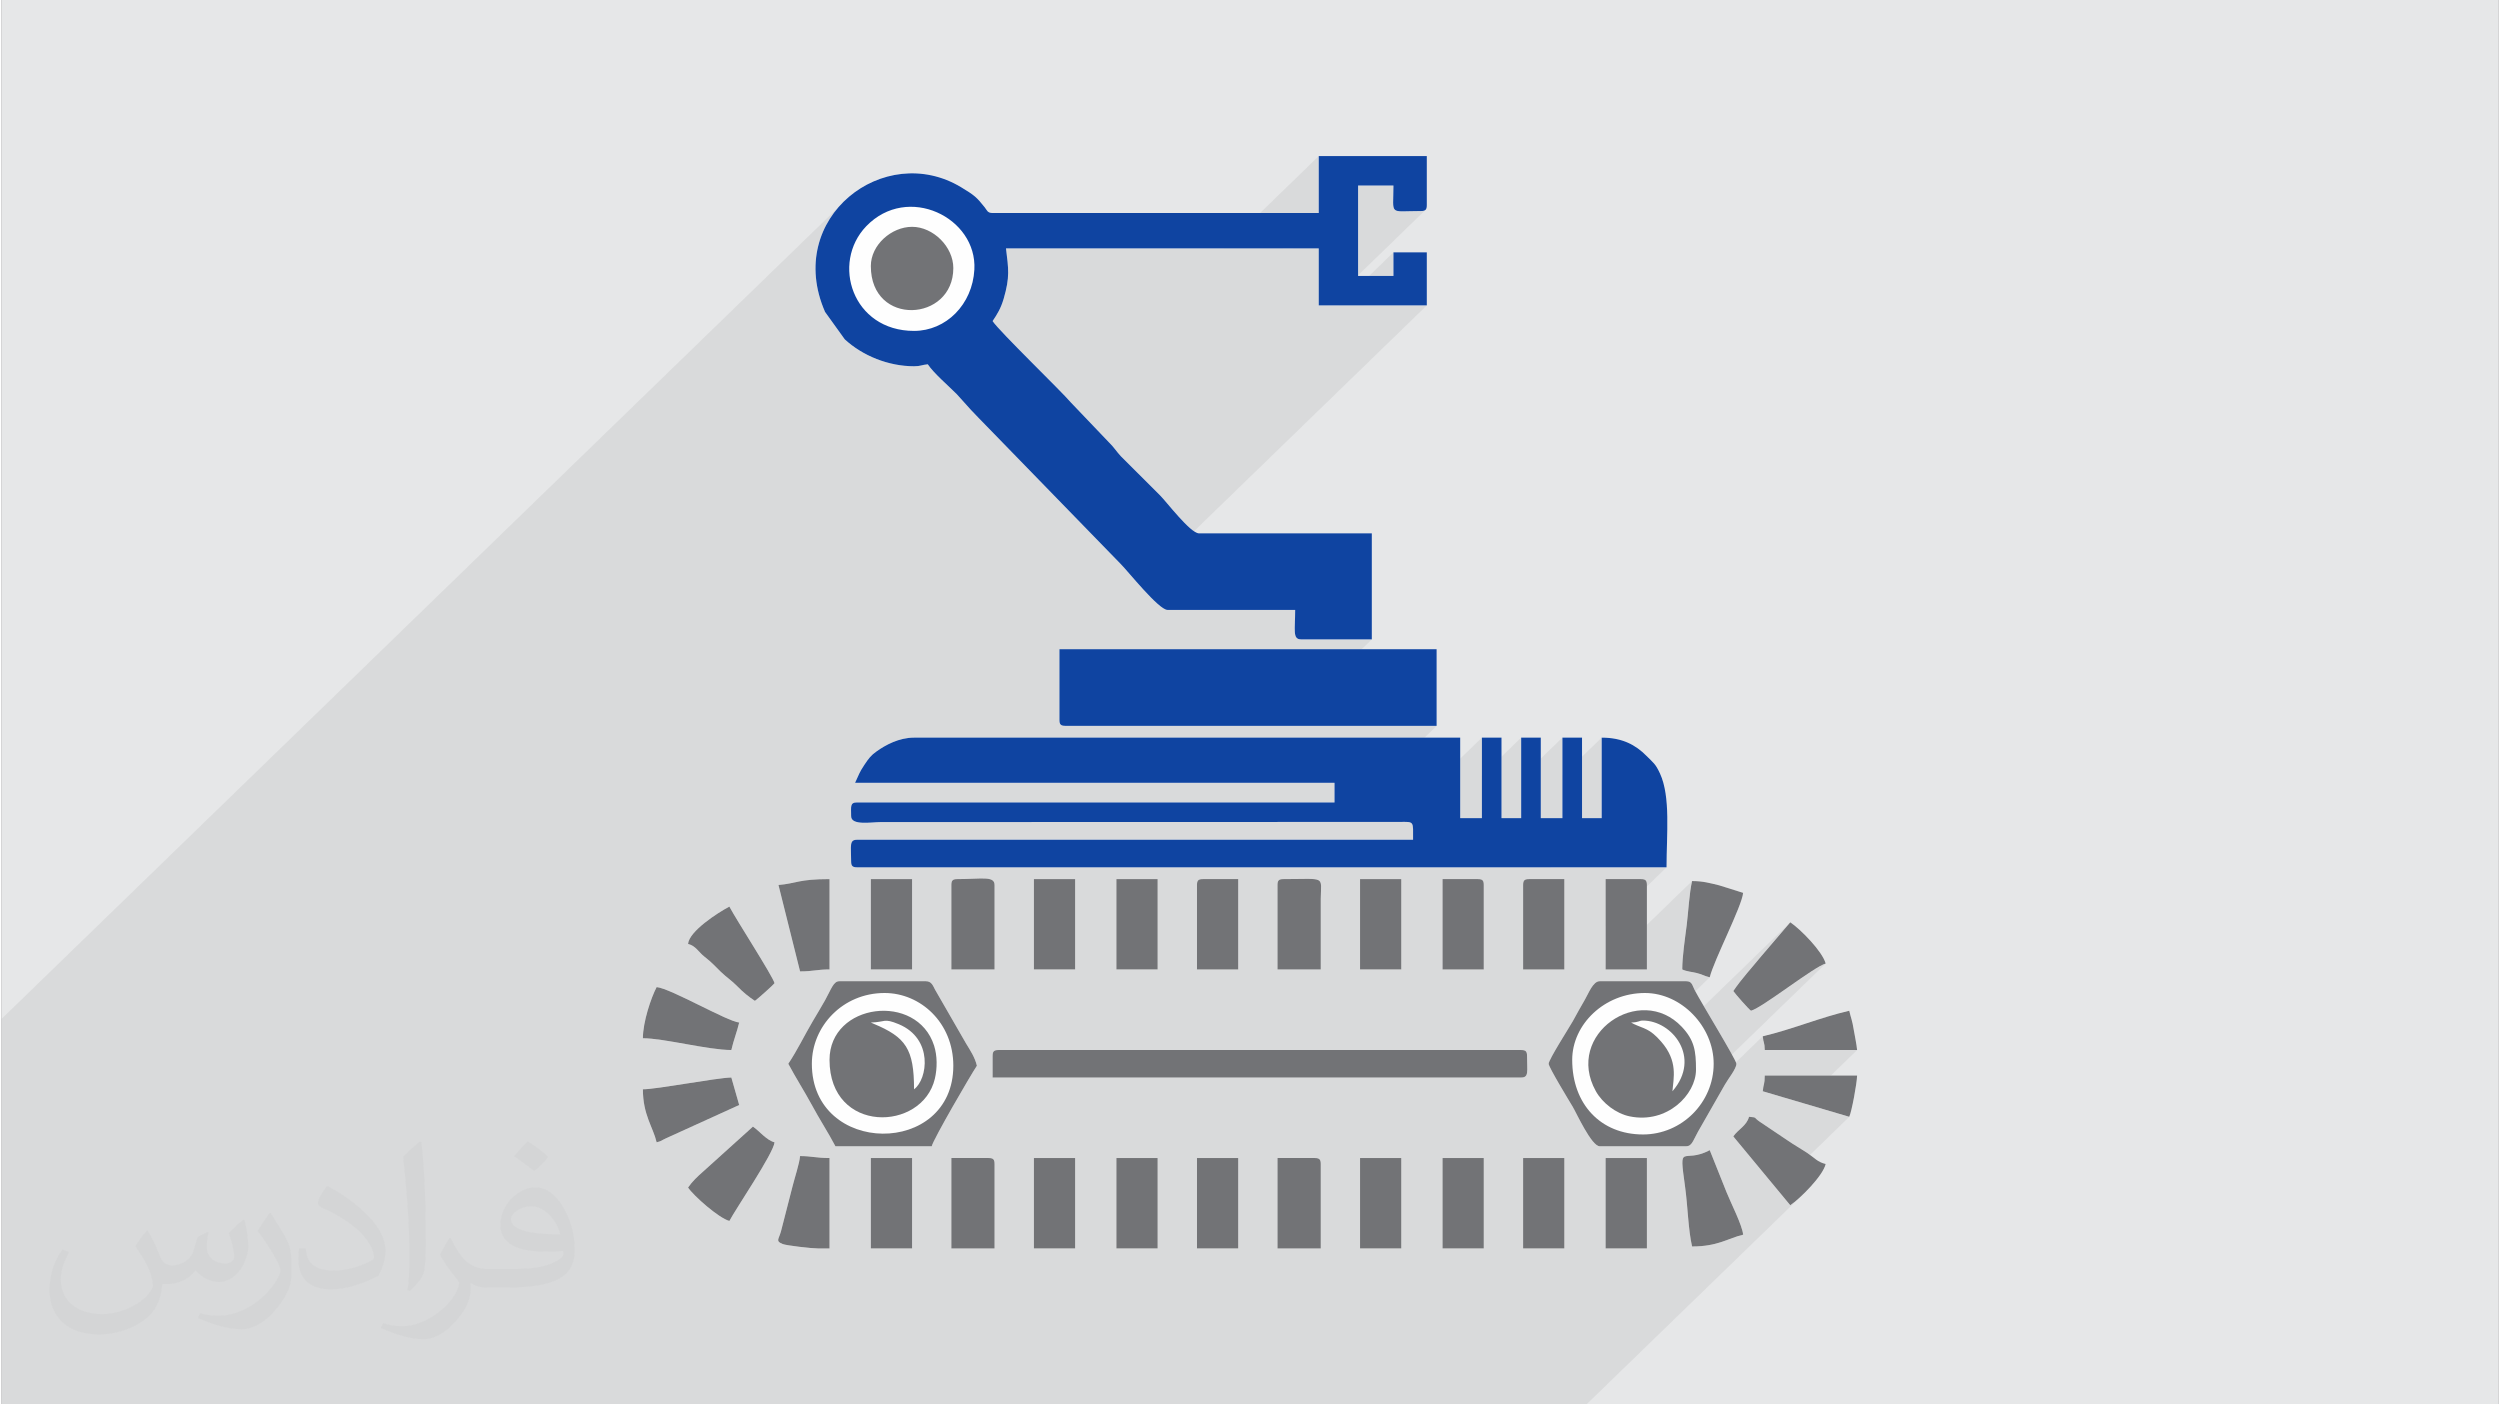 <?xml version="1.0" encoding="UTF-8"?>
<!DOCTYPE svg PUBLIC "-//W3C//DTD SVG 1.0//EN" "http://www.w3.org/TR/2001/REC-SVG-20010904/DTD/svg10.dtd">
<!-- Creator: CorelDRAW 2017 -->
<svg xmlns="http://www.w3.org/2000/svg" xml:space="preserve" width="356px" height="200px" version="1.0" shape-rendering="geometricPrecision" text-rendering="geometricPrecision" image-rendering="optimizeQuality" fill-rule="evenodd" clip-rule="evenodd"
viewBox="0 0 35600 20025"
 xmlns:xlink="http://www.w3.org/1999/xlink">
 <rect x="0" y="0" width="35600" height="20025" fill="#808080" stroke="none"/>
 <g id="Layer_x0020_1">
  <g id="_2962390859104">
   <path fill="#E6E7E8" d="M0 0l35600 0 0 20025 -35600 0 0 -20025z"/>
   <path fill="#373435" fill-opacity="0.078" d="M25111 14775l-1383 1341 -123 39 -99 10 2502 -2427 -87 40 -126 78 -153 103 -166 115 -167 116 -153 103 -126 78 -87 40 -20 -18 -31 -31 -38 -40 -40 -45 -40 -46 -37 -42 -28 -35 -18 -24 45 -64 48 -63 49 -62 50 -62 51 -61 52 -61 52 -62 52 -62 413 -483 -1542 1496 -4 -5 -117 -103 -67 -39 582 -565 -30 -7 -23 -8 -19 -7 -18 -7 -18 -7 -21 -8 -27 -9 -34 -9 -24 -6 -26 -4 -25 -5 -26 -4 -26 -6 -26 -6 -25 -9 -24 -10 2 -71 4 -77 8 -81 9 -84 10 -83 11 -83 10 -81 10 -76 8 -68 7 -77 8 -82 8 -86 10 -85 10 -82 11 -77 14 -67 -1233 1195 0 -549 869 -842 -1647 0 722 -701 0 -1148 -560 543 0 -543 -588 570 0 -570 -560 543 0 -543 -1240 1202 -224 0 -594 0 0 0 1413 -1370 -2195 0 1271 -1233 -1009 0 -39 -6 -26 -19 -16 -31 -7 -45 -2 -59 2 -72 3 -87 1 -101 -1821 0 -60 -24 -82 -64 -96 -92 -103 -108 -65 -73 4104 -3981 -909 0 433 -420 0 -336 -780 756 -166 0 1404 -1362 -11 8 -15 5 -18 3 -22 1 -151 3 -107 2 -71 -5 -42 -18 -20 -39 -5 -66 2 -100 2 -141 -504 0 -925 897 -155 0 519 -505 0 -812 -1357 1317 -3102 0 -1200 1165 -111 11 -86 -6 462 -448 134 -187 50 -255 -13 -113 -37 -107 -57 -100 -74 -88 -89 -75 -99 -56 -108 -37 -111 -12 -109 11 -106 33 -100 53 -89 69 -489 474 -3 -70 13 -124 30 -122 49 -118 66 -111 85 -104 -718 698 -2 -196 34 -218 68 -203 99 -186 124 -168 -11934 11575 0 657 0 415 0 225 0 10 0 664 0 485 0 264 0 89 0 96 0 227 0 182 0 162 0 828 0 414 0 441 0 339 428 0 838 0 155 0 364 0 141 0 697 0 70 0 48 0 122 0 35 0 10 0 27 0 83 0 12 0 175 0 49 0 48 0 138 0 4 0 21 0 141 0 154 0 92 0 46 0 74 0 8 0 150 0 34 0 136 0 53 0 158 0 159 0 138 0 22 0 113 0 76 0 0 0 171 0 3 0 217 0 76 0 77 0 125 0 110 0 56 0 51 0 28 0 65 0 114 0 2 0 94 0 233 0 103 0 29 0 14 0 12 0 165 0 14 0 57 0 160 0 152 0 4 0 130 0 397 0 56 0 29 0 258 0 45 0 27 0 78 0 12 0 106 0 34 0 53 0 140 0 54 0 100 0 101 0 7 0 134 0 43 0 51 0 22 0 295 0 20 0 13 0 51 0 59 0 34 0 11 0 354 0 55 0 168 0 12 0 54 0 330 0 21 0 50 0 93 0 40 0 408 0 141 0 11 0 54 0 65 0 278 0 152 0 27 0 38 0 2 0 408 0 141 0 12 0 26 0 35 0 335 0 152 0 38 0 2 0 34 0 374 0 141 0 39 0 34 0 371 0 51 0 93 0 39 0 6 0 375 0 168 0 12 0 397 0 151 0 40 0 408 0 96 0 45 0 11 0 510 0 67 0 40 0 12 0 97 0 143 0 92 0 44 0 20 0 20 0 33 0 73 0 14 0 12 0 227 0 25 0 241 0 51 0 44 0 95 0 63 0 199 0 51 0 4 0 176 0 154 0 10 0 84 0 115 0 225 0 151 0 165 0 63 0 19 0 11 0 152 0 34 0 54 0 38 0 172 0 141 0 89 0 60 0 235 0 37 0 44 0 50 0 153 0 69 0 41 0 69 0 53 0 3 0 9 0 50 0 364 0 80 0 231 0 304 0 335 0 220 0 239 0 21 0 3039 -2947 -72 62 -59 44 -204 -247 1045 -1014 -667 -197 779 -755 -1317 0 -1 -39 -3 -29 -3 -20 -4 -16 -5 -15 -4 -18 -4 -25 -4 -34z"/>
   <g>
    <path fill="#FEFEFE" d="M18780 3037l-4650 0c-75,0 -79,-40 -113,-82 -116,-146 -147,-171 -333,-284 -1095,-664 -2529,432 -1943,1776l281 391c255,235 624,384 988,384 96,0 108,-20 196,-28 86,129 293,305 414,427l199 221c78,81 138,146 220,228l1920 1974c101,101 540,652 664,652l1821 0c0,289 -40,420 84,420l1009 0 0 -1512 -2465 0c-121,0 -467,-455 -553,-540l-561 -560c-70,-76 -89,-118 -168,-196l-547 -573c-130,-155 -1013,-1007 -1113,-1157 66,-98 118,-182 158,-319 91,-314 68,-423 33,-717l4459 0 0 812 1541 0 0 -756 -476 0 0 336 -504 0 0 -1289 504 0c0,437 -74,364 392,364 65,0 84,-19 84,-84l0 -700 -1541 0 0 812zm-6611 8124l6836 0 0 280 -6808 0c-103,0 -84,60 -84,196 0,137 290,84 421,84l7397 -2c215,-2 194,-16 194,254l-7928 0c-114,0 -84,88 -84,309 0,64 20,84 84,84l11542 0c0,-470 60,-1005 -93,-1337 -65,-141 -94,-152 -194,-253 -153,-154 -342,-259 -638,-259l0 1148 -280 0 0 -1148 -280 0 0 1148 -308 0 0 -1148 -280 0 0 1148 -280 0 0 -1148 -280 0 0 1148 -309 0 0 -1148 -7787 0c-215,0 -408,106 -533,195 -84,59 -114,102 -174,191 -78,116 -76,137 -134,258zm2914 -896c0,64 19,84 84,84l5294 0 0 -1093 -5378 0 0 1009zm-953 4790l0 308 7536 0c114,0 84,-88 84,-308 0,-65 -20,-84 -84,-84l-7452 0c-64,0 -84,19 -84,84zm7928 112c0,48 295,533 342,611 53,88 269,565 386,565l1233 0c91,0 101,-99 205,-271l346 -606c45,-82 166,-228 165,-299 -1,-56 -501,-870 -593,-1047 -38,-73 -38,-130 -123,-130l-1233 0c-97,0 -160,177 -212,264 -66,112 -109,193 -171,305 -52,92 -345,549 -345,608zm-10841 0c105,197 229,391 336,588 107,199 228,384 336,588l1373 0c23,-100 555,-1015 644,-1148 -28,-120 -94,-218 -156,-320l-440 -764c-32,-61 -51,-121 -132,-121l-1233 0c-85,0 -115,112 -204,272 -65,115 -110,188 -176,300 -121,206 -223,419 -348,605zm2325 -2549l0 1204 616 0 0 -1204c0,-134 -187,-84 -532,-84 -64,0 -84,19 -84,84zm4650 0l0 1204 617 0 0 -1009c4,-333 79,-279 -533,-279 -64,0 -84,19 -84,84zm-4650 5182l616 0 0 -1204c0,-65 -19,-85 -84,-85l-532 0 0 1289zm4650 0l617 0 0 -1204c0,-65 -20,-85 -85,-85l-532 0 0 1289zm-8404 -868c81,120 439,436 589,476 89,-170 631,-966 644,-1121 -117,-31 -215,-161 -308,-224l-707 638c-83,73 -159,144 -218,231zm-644 -1401c0,366 145,538 196,756 81,-21 54,-21 137,-59l1040 -473 -112 -392c-222,5 -1059,168 -1261,168zm644 -2073c113,30 147,115 236,184 108,84 140,126 233,216 88,84 148,117 239,210 78,80 155,143 245,202 34,-23 259,-223 280,-252 -29,-107 -543,-900 -644,-1092 -168,88 -574,352 -589,532zm14315 4314c372,0 512,-118 728,-168 -11,-133 -178,-458 -236,-604l-240 -601c-389,206 -443,-137 -352,520 38,272 45,616 100,853zm-140 -3950c63,31 138,34 202,50 104,26 100,41 190,62 55,-235 460,-1014 476,-1204l-341 -107c-132,-32 -231,-61 -387,-61 -39,165 -55,457 -76,624 -25,196 -64,454 -64,636zm-14819 981c300,0 929,168 1261,168 33,-144 81,-260 112,-392 -168,-14 -981,-488 -1177,-505 -80,152 -196,497 -196,729zm5575 2997l588 0 0 -1289 -588 0 0 1289zm4650 0l588 0 0 -1289 -588 0 0 1289zm-4650 -3978l588 0 0 -1288 -588 0 0 1288zm4650 0l588 0 0 -1288 -588 0 0 1288zm-6975 3978l588 0 0 -1289 -588 0 0 1289zm3501 0l588 0 0 -1289 -588 0 0 1289zm1149 0l588 0 0 -1289 -588 0 0 1289zm3501 0l588 0 0 -1289 -588 0 0 1289zm1149 0l588 0 0 -1289 -588 0 0 1289zm1176 0l589 0 0 -1289 -589 0 0 1289zm-10476 -3978l588 0 0 -1288 -588 0 0 1288zm3501 0l588 0 0 -1288 -588 0 0 1288zm8796 308c29,43 215,255 252,281 165,-45 900,-629 1065,-673 -47,-175 -364,-494 -505,-588l-413 483c-137,168 -282,323 -399,497zm-4146 -308l588 0 0 -1204c0,-65 -19,-84 -83,-84l-505 0 0 1288zm2325 0l589 0 0 -1204c0,-65 -20,-84 -84,-84l-505 0 0 1288zm-5826 -1204l0 1204 588 0 0 -1288 -504 0c-65,0 -84,19 -84,84zm4650 0l0 1204 588 0 0 -1288 -504 0c-65,0 -84,19 -84,84zm-10057 5182l168 0 0 -1289c-187,0 -258,-28 -420,-28 -8,103 -81,324 -106,426l-167 650c-35,120 -78,136 25,178 53,22 414,63 500,63zm13054 -1597l812 981c136,-91 465,-416 505,-588 -116,-27 -163,-91 -263,-158 -98,-64 -184,-112 -274,-174l-402 -270c-97,-65 -29,-60 -154,-71 -34,129 -157,180 -224,280zm-13614 -3585l308 1232c186,0 243,-28 420,-28l0 -1288c-444,0 -470,62 -728,84zm14034 2941l1233 364c35,-73 109,-476 112,-588l-1317 0c0,134 -19,116 -28,224zm0 -784c9,109 26,73 28,196l1317 0c-7,-81 -37,-220 -48,-289 -22,-138 -39,-162 -64,-271 -416,96 -821,268 -1233,364z"/>
    <g>
     <path fill="#0F44A1" d="M13010 4718c-879,0 -1186,-968 -681,-1493 590,-611 1582,-123 1541,619 -27,497 -403,874 -860,874zm5770 -1681l-4650 0c-75,0 -79,-40 -113,-82 -116,-146 -147,-171 -333,-284 -1095,-664 -2529,432 -1943,1776l281 391c255,235 624,384 988,384 96,0 108,-20 196,-28 86,129 293,305 414,427l199 221c78,81 138,146 220,228l1920 1974c101,101 540,652 664,652l1821 0c0,289 -40,420 84,420l1009 0 0 -1512 -2465 0c-121,0 -467,-455 -553,-540l-561 -560c-70,-76 -89,-118 -168,-196l-547 -573c-130,-155 -1013,-1007 -1113,-1157 66,-98 118,-182 158,-319 91,-314 68,-423 33,-717l4459 0 0 812 1541 0 0 -756 -476 0 0 336 -504 0 0 -1289 504 0c0,437 -74,364 392,364 65,0 84,-19 84,-84l0 -700 -1541 0 0 812z"/>
     <path fill="#0F44A1" d="M12169 11161l6836 0 0 280 -6808 0c-103,0 -84,60 -84,196 0,137 290,84 421,84l7397 -2c215,-2 194,-16 194,254l-7928 0c-114,0 -84,88 -84,309 0,64 20,84 84,84l11542 0c0,-470 60,-1005 -93,-1337 -65,-141 -94,-152 -194,-253 -153,-154 -342,-259 -638,-259l0 1148 -280 0 0 -1148 -280 0 0 1148 -308 0 0 -1148 -280 0 0 1148 -280 0 0 -1148 -280 0 0 1148 -309 0 0 -1148 -7787 0c-215,0 -408,106 -533,195 -84,59 -114,102 -174,191 -78,116 -76,137 -134,258z"/>
     <path fill="#0F44A1" d="M15083 10265c0,64 19,84 84,84l5294 0 0 -1093 -5378 0 0 1009z"/>
     <path fill="#727376" d="M14130 15055l0 308 7536 0c114,0 84,-88 84,-308 0,-65 -20,-84 -84,-84l-7452 0c-64,0 -84,19 -84,84z"/>
     <path fill="#727376" d="M13010 15531l0 0zm0 0c0,-576 -117,-743 -578,-935l-38 -17c213,-5 178,-67 396,23 499,207 414,787 220,929zm-1205 -420c0,1060 1323,1028 1502,268 35,-150 35,-324 -11,-470 -243,-764 -1491,-610 -1491,202z"/>
     <path fill="#727376" d="M23234 14579c117,-3 107,-28 169,-28 414,0 839,525 420,1008 15,-188 83,-429 -161,-708 -167,-192 -242,-180 -392,-252l-36 -20zm925 672c0,-269 -23,-420 -202,-610 -595,-631 -1678,105 -1226,917 95,170 288,319 483,359 533,110 945,-310 945,-666z"/>
     <path fill="#727376" d="M23403 16175c-602,0 -1009,-431 -1009,-1064 0,-503 456,-953 1037,-953 522,0 980,480 980,1009 0,552 -453,1008 -1008,1008zm-1345 -1008c0,48 295,533 342,611 53,88 269,565 386,565l1233 0c91,0 101,-99 205,-271l346 -606c45,-82 166,-228 165,-299 -1,-56 -501,-870 -593,-1047 -38,-73 -38,-130 -123,-130l-1233 0c-97,0 -160,177 -212,264 -66,112 -109,193 -171,305 -52,92 -345,549 -345,608z"/>
     <path fill="#727376" d="M11553 15167c0,-533 438,-1009 1037,-1009 513,0 980,425 980,1037 0,1303 -2017,1289 -2017,-28zm-336 0c105,197 229,391 336,588 107,199 228,384 336,588l1373 0c23,-100 555,-1015 644,-1148 -28,-120 -94,-218 -156,-320l-440 -764c-32,-61 -51,-121 -132,-121l-1233 0c-85,0 -115,112 -204,272 -65,115 -110,188 -176,300 -121,206 -223,419 -348,605z"/>
     <path fill="#727376" d="M12394 3794c0,866 1176,798 1176,28 0,-304 -287,-588 -588,-588 -292,0 -588,256 -588,560z"/>
     <path fill="#727376" d="M13542 12618l0 1204 616 0 0 -1204c0,-134 -187,-84 -532,-84 -64,0 -84,19 -84,84z"/>
     <path fill="#727376" d="M18192 12618l0 1204 617 0 0 -1009c4,-333 79,-279 -533,-279 -64,0 -84,19 -84,84z"/>
     <path fill="#727376" d="M13542 17800l616 0 0 -1204c0,-65 -19,-85 -84,-85l-532 0 0 1289z"/>
     <path fill="#727376" d="M18192 17800l617 0 0 -1204c0,-65 -20,-85 -85,-85l-532 0 0 1289z"/>
     <path fill="#727376" d="M9788 16932c81,120 439,436 589,476 89,-170 631,-966 644,-1121 -117,-31 -215,-161 -308,-224l-707 638c-83,73 -159,144 -218,231z"/>
     <path fill="#727376" d="M9144 15531c0,366 145,538 196,756 81,-21 54,-21 137,-59l1040 -473 -112 -392c-222,5 -1059,168 -1261,168z"/>
     <path fill="#727376" d="M9788 13458c113,30 147,115 236,184 108,84 140,126 233,216 88,84 148,117 239,210 78,80 155,143 245,202 34,-23 259,-223 280,-252 -29,-107 -543,-900 -644,-1092 -168,88 -574,352 -589,532z"/>
     <path fill="#727376" d="M24103 17772c372,0 512,-118 728,-168 -11,-133 -178,-458 -236,-604l-240 -601c-389,206 -443,-137 -352,520 38,272 45,616 100,853z"/>
     <path fill="#727376" d="M23963 13822c63,31 138,34 202,50 104,26 100,41 190,62 55,-235 460,-1014 476,-1204l-341 -107c-132,-32 -231,-61 -387,-61 -39,165 -55,457 -76,624 -25,196 -64,454 -64,636z"/>
     <path fill="#727376" d="M9144 14803c300,0 929,168 1261,168 33,-144 81,-260 112,-392 -168,-14 -981,-488 -1177,-505 -80,152 -196,497 -196,729z"/>
     <path fill="#727376" d="M14719 17800l588 0 0 -1289 -588 0 0 1289z"/>
     <path fill="#727376" d="M19369 17800l588 0 0 -1289 -588 0 0 1289z"/>
     <path fill="#727376" d="M14719 13822l588 0 0 -1288 -588 0 0 1288z"/>
     <path fill="#727376" d="M19369 13822l588 0 0 -1288 -588 0 0 1288z"/>
     <path fill="#727376" d="M12394 17800l588 0 0 -1289 -588 0 0 1289z"/>
     <path fill="#727376" d="M15895 17800l588 0 0 -1289 -588 0 0 1289z"/>
     <path fill="#727376" d="M17044 17800l588 0 0 -1289 -588 0 0 1289z"/>
     <path fill="#727376" d="M20545 17800l588 0 0 -1289 -588 0 0 1289z"/>
     <path fill="#727376" d="M21694 17800l588 0 0 -1289 -588 0 0 1289z"/>
     <path fill="#727376" d="M22870 17800l589 0 0 -1289 -589 0 0 1289z"/>
     <path fill="#727376" d="M12394 13822l588 0 0 -1288 -588 0 0 1288z"/>
     <path fill="#727376" d="M15895 13822l588 0 0 -1288 -588 0 0 1288z"/>
     <path fill="#727376" d="M24691 14130c29,43 215,255 252,281 165,-45 900,-629 1065,-673 -47,-175 -364,-494 -505,-588l-413 483c-137,168 -282,323 -399,497z"/>
     <path fill="#727376" d="M20545 13822l588 0 0 -1204c0,-65 -19,-84 -83,-84l-505 0 0 1288z"/>
     <path fill="#727376" d="M22870 13822l589 0 0 -1204c0,-65 -20,-84 -84,-84l-505 0 0 1288z"/>
     <path fill="#727376" d="M17044 12618l0 1204 588 0 0 -1288 -504 0c-65,0 -84,19 -84,84z"/>
     <path fill="#727376" d="M21694 12618l0 1204 588 0 0 -1288 -504 0c-65,0 -84,19 -84,84z"/>
     <path fill="#727376" d="M11637 17800l168 0 0 -1289c-187,0 -258,-28 -420,-28 -8,103 -81,324 -106,426l-167 650c-35,120 -78,136 25,178 53,22 414,63 500,63z"/>
     <path fill="#727376" d="M24691 16203l812 981c136,-91 465,-416 505,-588 -116,-27 -163,-91 -263,-158 -98,-64 -184,-112 -274,-174l-402 -270c-97,-65 -29,-60 -154,-71 -34,129 -157,180 -224,280z"/>
     <path fill="#727376" d="M11077 12618l308 1232c186,0 243,-28 420,-28l0 -1288c-444,0 -470,62 -728,84z"/>
     <path fill="#727376" d="M25111 15559l1233 364c35,-73 109,-476 112,-588l-1317 0c0,134 -19,116 -28,224z"/>
     <path fill="#727376" d="M25111 14775c9,109 26,73 28,196l1317 0c-7,-81 -37,-220 -48,-289 -22,-138 -39,-162 -64,-271 -416,96 -821,268 -1233,364z"/>
    </g>
   </g>
   <path fill="#373435" fill-opacity="0.031" d="M2082 17547c68,104 112,203 155,312 32,64 49,183 199,183 44,0 107,-14 163,-45 63,-33 111,-83 136,-159l60 -202 146 -72 10 10c-20,77 -25,149 -25,206 0,170 146,234 262,234 68,0 129,-34 129,-95 0,-81 -34,-217 -78,-339 68,-68 136,-136 214,-191l12 6c34,144 53,287 53,381 0,93 -41,196 -75,264 -70,132 -194,238 -344,238 -114,0 -241,-58 -328,-163l-5 0c-82,101 -209,193 -412,193l-63 0c-10,134 -39,229 -83,314 -121,237 -480,404 -818,404 -470,0 -706,-272 -706,-633 0,-223 73,-431 185,-578l92 38c-70,134 -117,262 -117,385 0,338 275,499 592,499 294,0 658,-187 724,-404 -25,-237 -114,-348 -250,-565 41,-72 94,-144 160,-221l12 0zm5421 -1274c99,62 196,136 291,221 -53,74 -119,142 -201,202 -95,-77 -190,-143 -287,-213 66,-74 131,-146 197,-210zm51 926c-160,0 -291,105 -291,183 0,168 320,219 703,217 -48,-196 -216,-400 -412,-400zm-359 895c208,0 390,-6 529,-41 155,-39 286,-118 286,-171 0,-15 0,-31 -5,-46 -87,8 -187,8 -274,8 -282,0 -498,-64 -583,-222 -21,-44 -36,-93 -36,-149 0,-152 66,-303 182,-406 97,-85 204,-138 313,-138 197,0 354,158 464,408 60,136 101,293 101,491 0,132 -36,243 -118,326 -153,148 -435,204 -867,204l-196 0 0 0 -51 0c-107,0 -184,-19 -245,-66l-10 0c3,25 5,50 5,72 0,97 -32,221 -97,320 -192,287 -400,410 -580,410 -182,0 -405,-70 -606,-161l36 -70c65,27 155,46 279,46 325,0 752,-314 805,-619 -12,-25 -34,-58 -65,-93 -95,-113 -155,-208 -211,-307 48,-95 92,-171 133,-239l17 -2c139,282 265,445 546,445l44 0 0 0 204 0zm-1408 299c24,-130 26,-276 26,-413l0 -202c0,-377 -48,-926 -87,-1282 68,-75 163,-161 238,-219l22 6c51,450 63,972 63,1452 0,126 -5,250 -17,340 -7,114 -73,201 -214,332l-31 -14zm-1449 -596c7,177 94,318 398,318 189,0 349,-50 526,-135 32,-14 49,-33 49,-49 0,-111 -85,-258 -228,-392 -139,-126 -323,-237 -495,-311 -59,-25 -78,-52 -78,-77 0,-51 68,-158 124,-235l19 -2c197,103 417,256 580,427 148,157 240,316 240,489 0,128 -39,250 -102,361 -216,109 -446,192 -674,192 -277,0 -466,-130 -466,-436 0,-33 0,-84 12,-150l95 0zm-501 -503l172 278c63,103 122,215 122,392l0 227c0,183 -117,379 -306,573 -148,132 -279,188 -400,188 -180,0 -386,-56 -624,-159l27 -70c75,21 162,37 269,37 342,-2 692,-252 852,-557 19,-35 26,-68 26,-90 0,-36 -19,-75 -34,-110 -87,-165 -184,-315 -291,-453 56,-89 112,-174 173,-258l14 2z"/>
  </g>
 </g>
</svg>
